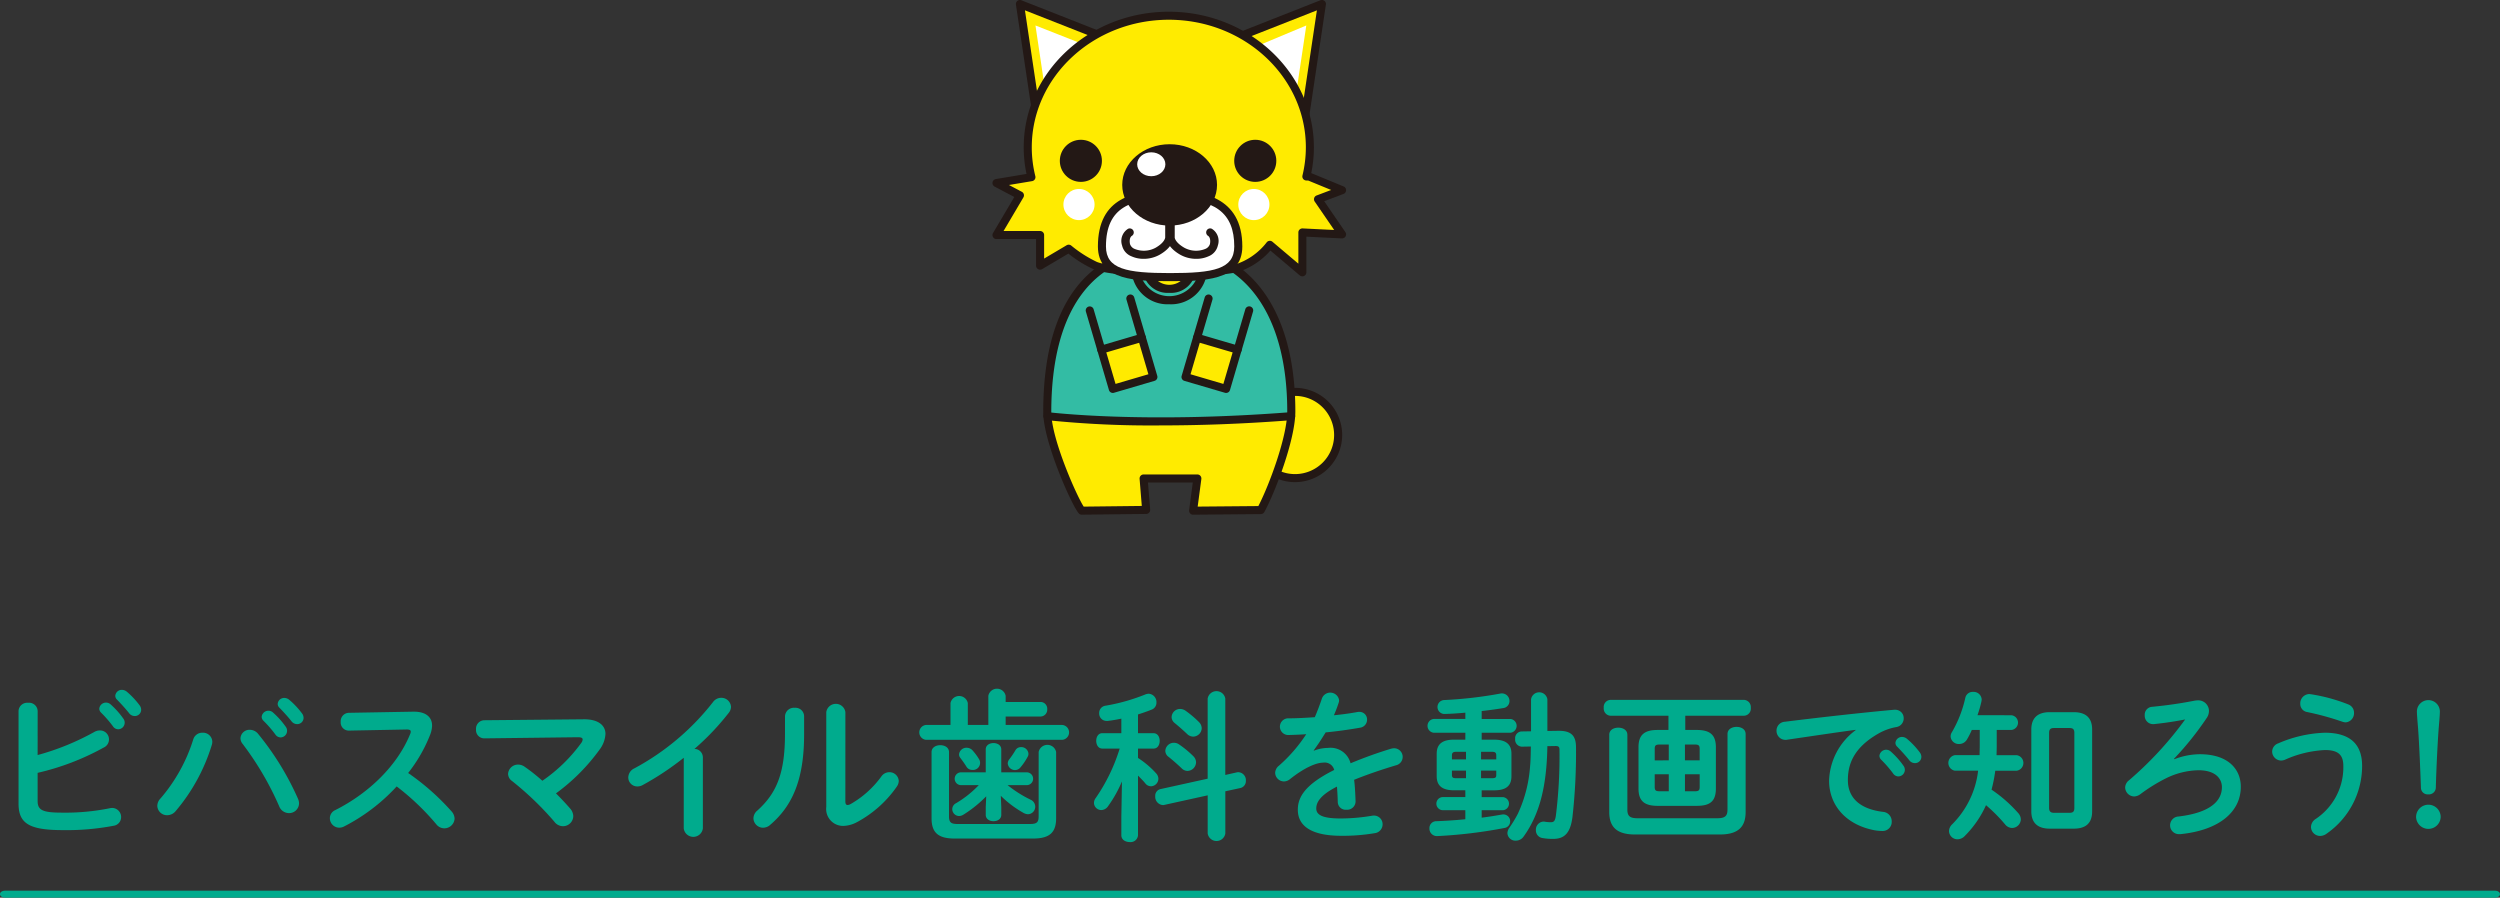 <svg height="122.079" viewBox="0 0 340 122.079" width="340" xmlns="http://www.w3.org/2000/svg" xmlns:xlink="http://www.w3.org/1999/xlink"><rect x="0" y="0" width="340" height="122.079" fill="#333333" stroke="none"/><clipPath id="a"><path d="m1025 14719.861c-9.655 0-16.6 6.52-16.508 22.128.023 4.047 4.046 12.811 4.7 13.405l8.755-.1-.346-4.276h7.221l-.488 4.378 9.207-.08c1.372-2.5 4.148-9.608 4.148-13.414-.004-14.783-7.034-22.041-16.689-22.041z"/></clipPath><g transform="translate(-865.977 -14685.943)"><path d="m1205.326 14808.022h-338.7c-.36 0-.652-.213-.652-.475s.292-.474.652-.474h338.7c.36 0 .651.212.651.474s-.291.475-.651.475z" fill="#00ab8d"/><g fill="#00ab8d"><path d="m871.094 14788.63a34.4 34.4 0 0 0 7.679-3.125 1.511 1.511 0 0 1 .748-.221 1.218 1.218 0 0 1 .55 2.332 34.411 34.411 0 0 1 -8.977 3.434v3.828c0 1.254.682 1.584 3.323 1.584a30.407 30.407 0 0 0 6.468-.594 1.74 1.74 0 0 1 .33-.045 1.234 1.234 0 0 1 1.233 1.256 1.179 1.179 0 0 1 -1.013 1.166 33.929 33.929 0 0 1 -6.887.594c-4.576 0-6.05-.881-6.05-3.61v-12.606a1.178 1.178 0 0 1 1.3-1.1 1.167 1.167 0 0 1 1.3 1.1zm8.383-6.293a.921.921 0 0 1 1.54-.6 10.965 10.965 0 0 1 1.717 1.916.918.918 0 0 1 .2.594.9.9 0 0 1 -.88.879.88.88 0 0 1 -.726-.418 16 16 0 0 0 -1.628-1.869.785.785 0 0 1 -.223-.502zm2.178-1.762a.883.883 0 0 1 .925-.812 1.059 1.059 0 0 1 .66.264 11.091 11.091 0 0 1 1.694 1.8 1.026 1.026 0 0 1 .242.66.861.861 0 0 1 -.88.838.96.96 0 0 1 -.77-.4c-.506-.639-1.123-1.3-1.628-1.827a.724.724 0 0 1 -.243-.523z"/><path d="m893.51 14785.593a1.264 1.264 0 0 1 1.342 1.211 1.53 1.53 0 0 1 -.066.439 25.311 25.311 0 0 1 -4.929 9.021 1.517 1.517 0 0 1 -1.144.549 1.321 1.321 0 0 1 -1.342-1.275 1.48 1.48 0 0 1 .44-1.012 22.618 22.618 0 0 0 4.445-8.01 1.27 1.27 0 0 1 1.254-.923zm5.17.748a1.227 1.227 0 0 1 1.277-1.145 1.45 1.45 0 0 1 1.122.551 38.493 38.493 0 0 1 5.413 8.8 1.59 1.59 0 0 1 .154.66 1.351 1.351 0 0 1 -1.387 1.32 1.44 1.44 0 0 1 -1.32-.947 41.242 41.242 0 0 0 -4.95-8.449 1.248 1.248 0 0 1 -.309-.79zm2.883-2.905a.921.921 0 0 1 1.54-.593 10.98 10.98 0 0 1 1.716 1.914.918.918 0 0 1 .2.594.9.9 0 0 1 -.88.881.885.885 0 0 1 -.726-.418 15.965 15.965 0 0 0 -1.628-1.871.781.781 0 0 1 -.222-.507zm2.178-1.759a.883.883 0 0 1 .925-.814 1.059 1.059 0 0 1 .66.264 11.025 11.025 0 0 1 1.694 1.8 1.021 1.021 0 0 1 .242.66.859.859 0 0 1 -.881.836.962.962 0 0 1 -.77-.4c-.505-.639-1.122-1.3-1.628-1.826a.726.726 0 0 1 -.242-.52z"/><path d="m922.144 14782.731h.132c1.628 0 2.464.747 2.464 1.893a3.7 3.7 0 0 1 -.242 1.189 20.418 20.418 0 0 1 -3.014 5.258 32.711 32.711 0 0 1 5.9 5.215 1.544 1.544 0 0 1 .417.99 1.4 1.4 0 0 1 -1.408 1.32 1.371 1.371 0 0 1 -1.055-.527 33.947 33.947 0 0 0 -5.413-5.172 25.447 25.447 0 0 1 -7.173 5.456 1.431 1.431 0 0 1 -.639.155 1.29 1.29 0 0 1 -1.275-1.277 1.221 1.221 0 0 1 .748-1.121c4.576-2.311 8.426-6.051 10.165-10.32a.815.815 0 0 0 .088-.352c0-.2-.176-.285-.55-.285l-7.877.152a1.1 1.1 0 0 1 -1.1-1.187 1.143 1.143 0 0 1 1.078-1.232z"/><path d="m945.372 14783.767c1.914-.021 2.948.791 2.948 2a3.9 3.9 0 0 1 -.792 2.113 26.84 26.84 0 0 1 -5.94 5.963c.7.7 1.363 1.408 1.914 2.045a1.627 1.627 0 0 1 .44 1.057 1.4 1.4 0 0 1 -1.409 1.363 1.481 1.481 0 0 1 -1.166-.615 41.853 41.853 0 0 0 -5.742-5.523 1.244 1.244 0 0 1 -.551-.967 1.357 1.357 0 0 1 1.365-1.277 1.542 1.542 0 0 1 .88.287 25.322 25.322 0 0 1 2.42 1.914 21.611 21.611 0 0 0 5.259-5.105.932.932 0 0 0 .219-.506c0-.221-.2-.309-.659-.309l-12.719.154a1.119 1.119 0 0 1 -1.122-1.209 1.154 1.154 0 0 1 1.1-1.256z"/><path d="m958.969 14789a38.591 38.591 0 0 1 -5.567 3.7 1.492 1.492 0 0 1 -.77.2 1.224 1.224 0 0 1 -1.209-1.232 1.4 1.4 0 0 1 .835-1.232 33.866 33.866 0 0 0 10.694-9.021 1.378 1.378 0 0 1 1.1-.57 1.312 1.312 0 0 1 1.342 1.23 1.349 1.349 0 0 1 -.308.814 34.582 34.582 0 0 1 -4.664 4.906 1.152 1.152 0 0 1 1.144 1.144v9.661a1.309 1.309 0 0 1 -2.6 0z"/><path d="m972.738 14783.349a1.207 1.207 0 0 1 1.32-1.145 1.168 1.168 0 0 1 1.277 1.145v2.486c0 6.072-1.562 9.682-4.6 12.277a1.474 1.474 0 0 1 -.99.4 1.311 1.311 0 0 1 -1.3-1.277 1.4 1.4 0 0 1 .528-1.055c2.618-2.355 3.762-5.061 3.762-10.43zm8.207 11.574c0 .33.089.506.309.506a1.172 1.172 0 0 0 .44-.154 13.3 13.3 0 0 0 4.136-3.719 1.335 1.335 0 0 1 1.078-.594 1.266 1.266 0 0 1 1.3 1.188 1.406 1.406 0 0 1 -.264.77 15.539 15.539 0 0 1 -5.392 4.82 4.187 4.187 0 0 1 -1.891.527 2.3 2.3 0 0 1 -2.311-2.574v-12.893a1.312 1.312 0 0 1 2.6 0z"/><path d="m1000.39 14780.575a1.2 1.2 0 0 1 2.355 0v.836h4.73a.918.918 0 0 1 .925.99.93.93 0 0 1 -.925.99h-4.73v1.145h7.7a1.016 1.016 0 0 1 0 2.024h-18.545a1.019 1.019 0 0 1 0-2.024h3.345v-2.971a1.2 1.2 0 0 1 2.354 0v2.971h2.794zm6.844 7.637a1.213 1.213 0 0 1 2.376 0v9c0 1.848-.771 2.773-3.125 2.773h-10.693c-2.354 0-3.124-.926-3.124-2.773v-8.977c0-.639.593-.947 1.188-.947s1.188.309 1.188.947v8.713c0 .814.242 1.057 1.144 1.057h9.9c.9 0 1.145-.242 1.145-1.057zm-5.083 7.5v1.056c0 .573-.528.858-1.057.858s-1.055-.285-1.055-.858v-1.056l.066-1.475a16.484 16.484 0 0 1 -3.081 2.486 1.185 1.185 0 0 1 -.616.2.949.949 0 0 1 -.924-.947.915.915 0 0 1 .506-.792 14.132 14.132 0 0 0 3.1-2.464h-2.486a.873.873 0 0 1 0-1.738h3.433v-3.125c0-.572.528-.857 1.055-.857s1.057.285 1.057.857v3.125h3.521a.871.871 0 0 1 0 1.738h-2.663a16.447 16.447 0 0 0 3.124 1.98 1.043 1.043 0 0 1 .638.945 1.024 1.024 0 0 1 -.99 1.035 1.391 1.391 0 0 1 -.594-.176 14.317 14.317 0 0 1 -3.1-2.334zm-5.743-7.174a1 1 0 0 1 1.034-.9 1.081 1.081 0 0 1 .814.373 7.443 7.443 0 0 1 .836 1.123.967.967 0 0 1 -.9 1.518.911.911 0 0 1 -.792-.463c-.22-.352-.462-.7-.814-1.166a.734.734 0 0 1 -.178-.483zm8.427-.988a.974.974 0 0 1 1.012.9.788.788 0 0 1 -.11.418 8.448 8.448 0 0 1 -.968 1.432.955.955 0 0 1 -.748.373.986.986 0 0 1 -.99-.9.934.934 0 0 1 .2-.549 12.027 12.027 0 0 0 .836-1.232.848.848 0 0 1 .768-.44z"/><path d="m1018.562 14792.216a17.02 17.02 0 0 1 -1.87 3.344 1.154 1.154 0 0 1 -.947.551 1 1 0 0 1 -.989-.969 1.12 1.12 0 0 1 .219-.639 24.427 24.427 0 0 0 3.279-6.754h-2.354c-.572 0-.836-.527-.836-1.057 0-.507.264-1.033.815-1.033h2.6v-1.98c-.638.131-1.255.242-1.848.309h-.155a1 1 0 0 1 -1.011-1.057.989.989 0 0 1 .858-1.012 25.8 25.8 0 0 0 5.39-1.52 1.377 1.377 0 0 1 .484-.109 1.13 1.13 0 0 1 1.057 1.188 1 1 0 0 1 -.639.969c-.616.242-1.232.461-1.87.66v2.553h2.112c.572 0 .837.526.837 1.033 0 .529-.265 1.057-.837 1.057h-2.112v1.275a12.126 12.126 0 0 1 2.465 2.092 1.1 1.1 0 0 1 .307.748 1.039 1.039 0 0 1 -1.011 1.012.989.989 0 0 1 -.771-.4c-.286-.351-.638-.7-.99-1.056v8.119a1.007 1.007 0 0 1 -1.122.924c-.572 0-1.144-.307-1.144-.924v-2.463zm15.622-1.232a.924.924 0 0 1 .242-.021 1.086 1.086 0 0 1 .99 1.166.963.963 0 0 1 -.77.99l-2.024.439v5.742a1.216 1.216 0 0 1 -2.4 0v-5.191l-5.9 1.3a.644.644 0 0 1 -.22.023 1.133 1.133 0 0 1 -1.013-1.211.922.922 0 0 1 .748-.969l6.381-1.408v-10.891a1.217 1.217 0 0 1 2.4 0v10.385zm-5.919-2.2a1.165 1.165 0 0 1 .374.838 1.2 1.2 0 0 1 -1.166 1.166 1.154 1.154 0 0 1 -.814-.375c-.528-.506-1.233-1.121-1.76-1.541a1.019 1.019 0 0 1 -.44-.812 1.164 1.164 0 0 1 1.166-1.1 1.208 1.208 0 0 1 .7.221 13.254 13.254 0 0 1 1.94 1.601zm.792-4.619a1.212 1.212 0 0 1 .352.813 1.18 1.18 0 0 1 -1.144 1.145 1.207 1.207 0 0 1 -.858-.373c-.528-.506-1.166-1.057-1.672-1.475a1.026 1.026 0 0 1 -.418-.814 1.147 1.147 0 0 1 1.166-1.1 1.311 1.311 0 0 1 .7.221 13.933 13.933 0 0 1 1.874 1.581z"/><path d="m1044.681 14788.034a5.3 5.3 0 0 1 1.892-.373 2.808 2.808 0 0 1 3.08 2.09 57.5 57.5 0 0 1 5.5-1.981 1.731 1.731 0 0 1 .44-.065 1.174 1.174 0 0 1 .265 2.311c-1.915.572-3.873 1.232-5.722 1.98.111.814.155 1.783.2 2.928a1.149 1.149 0 0 1 -1.254 1.143 1.072 1.072 0 0 1 -1.167-1.012c-.022-.836-.066-1.539-.11-2.135-2.288 1.166-2.816 2.156-2.816 2.971 0 .859.792 1.365 3.322 1.365a25.825 25.825 0 0 0 4.269-.375 1.01 1.01 0 0 1 .242-.021 1.173 1.173 0 0 1 1.188 1.211 1.214 1.214 0 0 1 -1.1 1.188 25.938 25.938 0 0 1 -4.511.352c-4.158 0-5.918-1.387-5.918-3.543 0-1.76 1.033-3.453 4.95-5.412a1.345 1.345 0 0 0 -1.54-.99c-.814 0-2.421.594-4.51 2.266a1.3 1.3 0 0 1 -.792.287 1.209 1.209 0 0 1 -1.189-1.166 1.286 1.286 0 0 1 .506-.969 20.71 20.71 0 0 0 3.719-4.291c-.859.066-1.651.088-2.377.111a1.136 1.136 0 1 1 0-2.268c1.034 0 2.266-.066 3.543-.155.374-.878.7-1.737.968-2.55a1.212 1.212 0 0 1 2.332.219.87.87 0 0 1 -.043.33 17.61 17.61 0 0 1 -.661 1.738c1.144-.109 2.244-.264 3.191-.439a1.092 1.092 0 0 1 .263-.021 1.027 1.027 0 0 1 1.057 1.055 1.1 1.1 0 0 1 -.968 1.1c-1.386.242-3.037.483-4.665.637-.55.9-1.1 1.738-1.628 2.443z"/><path d="m1065.266 14785.593h-4.335a.945.945 0 0 1 0-1.871h4.335v-.857c-.968.088-1.914.154-2.8.176a.947.947 0 1 1 -.044-1.893 56.1 56.1 0 0 0 7.591-.879.714.714 0 0 1 .221-.023 1.032 1.032 0 0 1 1.034 1.035.968.968 0 0 1 -.9.969c-.925.152-1.893.285-2.883.395v1.078h3.938a.944.944 0 0 1 0 1.871h-3.938v.945h1.694c1.651 0 2.355.66 2.355 1.914v3.059c0 1.52-1.012 1.914-2.355 1.914h-1.694v.926h2.9a.894.894 0 0 1 0 1.781h-2.9v1.012c.924-.109 1.826-.264 2.728-.418a.776.776 0 0 1 .221-.021.919.919 0 0 1 .924.945.905.905 0 0 1 -.792.9 64.649 64.649 0 0 1 -9.132 1.1 1.017 1.017 0 0 1 -1.056-1.057.933.933 0 0 1 .968-.969c1.189-.043 2.553-.131 3.917-.264v-1.232h-3.125a.894.894 0 0 1 0-1.781h3.125v-.926h-1.54c-1.651 0-2.355-.66-2.355-1.914v-3.059c0-1.254.7-1.914 2.355-1.914h1.54zm.088 3.631v-1.035h-1.364c-.418 0-.55.154-.55.484v.551zm0 2.553v-1.035h-1.914v.615c0 .375.22.42.55.42zm2.046-2.553h2.068v-.551c0-.33-.131-.484-.549-.484h-1.519zm1.519 2.553c.418 0 .549-.091.549-.42v-.615h-2.068v1.035zm7.5-4.357c-.088 5.523-1.079 9.307-3.235 12.3a1.274 1.274 0 0 1 -1.056.551 1.084 1.084 0 0 1 -1.144-1.012 1.389 1.389 0 0 1 .286-.77 16.712 16.712 0 0 0 1.144-1.893 18.357 18.357 0 0 0 1.65-6.4c.088-.9.088-1.8.11-2.729l-1.21.023a.951.951 0 0 1 -.924-1.057.911.911 0 0 1 .858-1.012l1.3-.022v-4.335a1.122 1.122 0 0 1 2.223 0v4.291l1.452-.021h.132c1.848 0 2.31.856 2.31 2.287a78.354 78.354 0 0 1 -.484 9.439c-.286 2.244-1.144 2.971-2.618 2.971a7.859 7.859 0 0 1 -1.431-.109 1.053 1.053 0 0 1 -.924-1.078 1.1 1.1 0 0 1 1.013-1.166.758.758 0 0 1 .219.021 5.134 5.134 0 0 0 .792.066c.418 0 .595-.154.7-.947a65.246 65.246 0 0 0 .484-8.91c0-.375-.11-.506-.528-.506z"/><path d="m1091.413 14795.538c-1.848 0-2.6-.705-2.6-2.354v-5.611c0-1.65.748-2.355 2.6-2.355h1.474v-1.936h-7.9a.978.978 0 0 1 -.9-1.078.966.966 0 0 1 .9-1.078h18.175a.981.981 0 0 1 .924 1.078.968.968 0 0 1 -.924 1.078h-7.988v1.936h1.563c1.848 0 2.6.705 2.6 2.355v5.611c0 1.826-.9 2.354-2.6 2.354zm9.506-9.77c0-.66.615-.969 1.232-.969s1.232.309 1.232.969v10.605c0 1.979-.968 3.059-3.477 3.059h-11.595c-2.509 0-3.477-1.079-3.477-3.059v-10.5c0-.66.616-.967 1.232-.967s1.232.307 1.232.967v10.166c0 .881.331 1.188 1.409 1.188h10.8c1.079 0 1.409-.307 1.409-1.187zm-7.988 3.585v-2.155h-1.231c-.55 0-.682.133-.682.594v1.562zm0 4.2v-2.311h-1.914v1.717c0 .527.2.594.682.594zm2.2-4.2h2v-1.562c0-.461-.132-.594-.682-.594h-1.321zm0 1.894v2.311h1.321c.55 0 .682-.133.682-.594v-1.717z"/><path d="m1118.343 14785.2c-2.64.352-6.138.881-9.307 1.342a.809.809 0 0 1 -.22.022 1.219 1.219 0 0 1 -1.232-1.255 1.2 1.2 0 0 1 1.144-1.209c4.577-.572 10.254-1.211 14.83-1.629h.133a1.137 1.137 0 0 1 1.188 1.166 1.19 1.19 0 0 1 -1.013 1.189 7.524 7.524 0 0 0 -2.42.879c-3.432 1.959-4.158 4.246-4.158 6.338 0 2.441 1.694 3.938 4.774 4.313a1.28 1.28 0 0 1 1.188 1.3 1.233 1.233 0 0 1 -1.3 1.3 6.858 6.858 0 0 1 -.99-.088c-4-.748-6.227-3.477-6.227-6.754a8.87 8.87 0 0 1 3.608-6.865zm3.235 3.543a.922.922 0 0 1 1.54-.595 10.985 10.985 0 0 1 1.717 1.915.924.924 0 0 1 .2.594.9.9 0 0 1 -.881.881.885.885 0 0 1 -.726-.418 15.97 15.97 0 0 0 -1.628-1.871.781.781 0 0 1 -.222-.51zm2.178-1.761a.883.883 0 0 1 .924-.813 1.053 1.053 0 0 1 .66.264 10.989 10.989 0 0 1 1.7 1.8 1.02 1.02 0 0 1 .242.66.858.858 0 0 1 -.88.835.953.953 0 0 1 -.77-.4c-.506-.639-1.122-1.3-1.628-1.826a.724.724 0 0 1 -.248-.523z"/><path d="m1139.53 14783.216a1.006 1.006 0 0 1 0 2h-2v2.355c0 .352-.021.727-.021 1.078h2.75a1.069 1.069 0 0 1 0 2.111h-2.926a19.7 19.7 0 0 1 -.507 2.574 19.123 19.123 0 0 1 3.631 3.191 1.314 1.314 0 0 1 .352.857 1.207 1.207 0 0 1 -1.188 1.166 1.256 1.256 0 0 1 -.946-.482 22.1 22.1 0 0 0 -2.6-2.619 14.092 14.092 0 0 1 -2.9 4.2 1.354 1.354 0 0 1 -.968.439 1.151 1.151 0 0 1 -1.166-1.123 1.335 1.335 0 0 1 .44-.924 12.277 12.277 0 0 0 3.52-7.283h-3.168a1.073 1.073 0 0 1 0-2.111h3.366c0-.418.022-.859.022-1.277v-2.156h-1.078a10.224 10.224 0 0 1 -.66 1.3 1.22 1.22 0 0 1 -1.056.615 1.106 1.106 0 0 1 -1.167-1.012 1.026 1.026 0 0 1 .177-.594 16.264 16.264 0 0 0 1.826-4.686 1.013 1.013 0 0 1 1.056-.793 1.09 1.09 0 0 1 1.166 1.033 1.7 1.7 0 0 1 -.044.309 15.338 15.338 0 0 1 -.528 1.826zm5.215 15.424c-1.717 0-2.509-.857-2.509-2.354v-11.133c0-1.5.792-2.355 2.509-2.355h3.255c1.738 0 2.508.859 2.508 2.355v11.133c0 1.649-.9 2.354-2.508 2.354zm2.684-2.156c.462 0 .66-.152.66-.66v-10.209c0-.506-.2-.66-.66-.66h-2.112c-.44 0-.661.154-.661.66v10.209c0 .463.2.66.661.66z"/><path d="m1161.684 14789.2a9.655 9.655 0 0 1 3.476-.682c3.873 0 5.567 2.068 5.567 4.424 0 3.344-2.838 5.9-8.207 6.445h-.154a1.2 1.2 0 0 1 -.11-2.4c4.445-.527 5.9-2.2 5.9-3.982 0-1.23-.946-2.309-3.19-2.309a10.379 10.379 0 0 0 -4.423 1.1 22.676 22.676 0 0 0 -3.477 2.156 1.517 1.517 0 0 1 -.836.309 1.256 1.256 0 0 1 -1.232-1.211 1.289 1.289 0 0 1 .528-.991 47.938 47.938 0 0 0 7.635-8.272c-1.232.242-2.6.463-4.269.639h-.132a1.142 1.142 0 0 1 -1.1-1.211 1.073 1.073 0 0 1 .991-1.145 58.353 58.353 0 0 0 5.786-.836 3.092 3.092 0 0 1 .418-.043 1.455 1.455 0 0 1 1.541 1.43 1.686 1.686 0 0 1 -.308.969 41.714 41.714 0 0 1 -4.445 5.545z"/><path d="m1176.2 14789.378a1.24 1.24 0 0 1 -1.21-1.233 1.2 1.2 0 0 1 .814-1.1 17.328 17.328 0 0 1 6.337-1.451c3.455 0 5.083 1.563 5.083 4.51a11.216 11.216 0 0 1 -4.863 9.242 1.475 1.475 0 0 1 -.836.285 1.245 1.245 0 0 1 -1.254-1.209 1.344 1.344 0 0 1 .638-1.1 8.442 8.442 0 0 0 3.762-7.193c0-1.432-.594-2.18-2.486-2.18a14.938 14.938 0 0 0 -5.413 1.3 1.437 1.437 0 0 1 -.572.129zm9.132-7.637a1.2 1.2 0 0 1 .792 1.145 1.244 1.244 0 0 1 -1.144 1.3 1.768 1.768 0 0 1 -.44-.088 38.226 38.226 0 0 0 -4.8-1.32 1.1 1.1 0 0 1 -.925-1.123 1.259 1.259 0 0 1 1.211-1.32c.088 0 .154.023.22.023a23.422 23.422 0 0 1 5.091 1.383z"/><path d="m1197.909 14797.056a1.673 1.673 0 0 1 -3.344 0 1.672 1.672 0 0 1 3.344 0zm-3.234-14.389a1.563 1.563 0 0 1 3.124 0c0 .594-.132 1.914-.176 2.551-.154 2.135-.308 5.391-.374 7.834a.944.944 0 0 1 -1.034.924.907.907 0 0 1 -.99-.924c-.088-2.42-.22-5.678-.374-7.834-.022-.395-.176-1.957-.176-2.551z"/></g><g><circle cx="1042.099" cy="14745.101" fill="#ffeb00" r="5.865"/><path d="m1042.1 14751.515a6.413 6.413 0 1 1 6.413-6.413 6.421 6.421 0 0 1 -6.413 6.413zm0-11.729a5.317 5.317 0 1 0 5.317 5.316 5.323 5.323 0 0 0 -5.317-5.317z" fill="#231815"/><g clip-path="url(#a)"><path d="m1025 14719.861c-9.655 0-16.508 4.57-16.508 22.128 0 4.047 4.046 12.811 4.7 13.405l8.755-.1-.346-4.276h7.093l-.36 4.378 9.207-.08c1.372-2.5 4.148-9.608 4.148-13.414-.004-14.783-7.034-22.041-16.689-22.041z" fill="#33bca4"/><g fill="#ffeb00"><path d="m1028.448 14719.861c0 2.506-.149 5.36-3.36 5.36s-3.318-2.546-3.318-5.052-.3-1.705 2.906-1.705 3.772-1.11 3.772 1.397z"/><path d="m1042.1 14742.7c0 8.223-8.544 22.318-18.08 22.318s-18.04-22.477-15.745-22.477c.242 0 7.3.713 16.838.713s16.987-.938 16.987-.554z"/><path d="m1015.84 14733.435 5.52-1.4 1.568 5.174-5.634 1.378z"/><path d="m1029.03 14731.878-1.734 5.335 5.52 1.622 1.568-5.335z"/></g></g><path d="m1015.927 14690.917-11.241-4.426 2.39 16.021z" fill="#ffeb00"/><path d="m1007.076 14703.06a.589.589 0 0 1 -.136-.017.55.55 0 0 1 -.406-.45l-2.39-16.021a.547.547 0 0 1 .743-.591l11.241 4.426a.548.548 0 0 1 .235.842l-8.851 11.6a.547.547 0 0 1 -.436.211zm-1.708-15.712 2.059 13.8 7.625-9.989z" fill="#231815"/><path d="m1006.8 14689.407 6.76 2.662-5.382 6.581z" fill="#fff"/><path d="m1034.515 14690.917 11.241-4.426-2.39 16.021z" fill="#ffeb00"/><path d="m1043.366 14703.06a.547.547 0 0 1 -.435-.215l-8.851-11.6a.548.548 0 0 1 .235-.842l11.241-4.426a.547.547 0 0 1 .742.591l-2.39 16.021a.547.547 0 0 1 -.4.45.592.592 0 0 1 -.142.021zm-7.975-11.9 7.625 9.989 2.059-13.8z" fill="#231815"/><path d="m1036.323 14692.467 7.309-3.059-1.379 9.242z" fill="#fff"/><path d="m1048.5 14711.806-4.514-1.858h-.344a16.845 16.845 0 0 0 .477-3.961c0-9.888-8.59-17.9-19.185-17.9s-19.186 8.015-19.186 17.9a16.783 16.783 0 0 0 .5 4.055l-4.749.791 3.186 1.682-3.186 5.4h5.93v4.16l3.893-2.3a17.159 17.159 0 0 0 3.631 2.3c3.21 1.269 16.505 1.143 19.054.394a9.261 9.261 0 0 0 4.667-3.226l4.426 3.743v-5.426l5.4.267-3.275-4.78z" fill="#ffeb00"/><path d="m1025.645 14723.582c-4.4 0-9.124-.3-10.893-1a16.32 16.32 0 0 1 -3.476-2.149l-3.567 2.111a.548.548 0 0 1 -.827-.471v-3.613h-5.382a.548.548 0 0 1 -.472-.826l2.895-4.9-2.679-1.413a.548.548 0 0 1 .166-1.025l4.174-.7a17.288 17.288 0 0 1 -.383-3.609c0-10.173 8.852-18.449 19.733-18.45s19.733 8.277 19.733 18.45a17.3 17.3 0 0 1 -.361 3.5l4.4 1.812a.548.548 0 0 1 -.015 1.02l-2.623.992 2.881 4.2a.547.547 0 0 1 .026.577.565.565 0 0 1 -.505.28l-4.824-.237v4.85a.549.549 0 0 1 -.9.419l-3.995-3.38a9.882 9.882 0 0 1 -4.59 2.969 42.748 42.748 0 0 1 -8.516.593zm-14.322-4.361a.551.551 0 0 1 .35.126 16.709 16.709 0 0 0 3.482 2.218c3.044 1.2 16.1 1.141 18.7.377a8.8 8.8 0 0 0 4.372-3.013.546.546 0 0 1 .379-.23.538.538 0 0 1 .425.125l3.524 2.979v-4.244a.543.543 0 0 1 .17-.4.568.568 0 0 1 .405-.151l4.295.211-2.65-3.867a.552.552 0 0 1 -.071-.475.545.545 0 0 1 .329-.348l1.978-.749-3.132-1.289h-.235a.548.548 0 0 1 -.533-.677 16.281 16.281 0 0 0 .462-3.832c0-9.568-8.361-17.354-18.637-17.354s-18.638 7.786-18.638 17.354a16.265 16.265 0 0 0 .485 3.923.549.549 0 0 1 -.442.672l-3.147.525 1.75.924a.537.537 0 0 1 .271.335.548.548 0 0 1 -.055.428l-2.7 4.572h4.97a.548.548 0 0 1 .548.548v3.2l3.066-1.815a.553.553 0 0 1 .279-.073z" fill="#231815"/><path d="m1023.866 14743.8a136.969 136.969 0 0 1 -15.509-.716.548.548 0 0 1 .14-1.087c.125.016 12.689 1.587 33.032 0a.548.548 0 0 1 .086 1.093c-6.849.53-12.825.71-17.749.71z" fill="#231815"/><path d="m1017.319 14739.383a.548.548 0 0 1 -.525-.393l-3.136-10.671a.548.548 0 0 1 1.052-.31l2.981 10.146 4.468-1.313-2.981-10.145a.548.548 0 0 1 1.052-.31l3.135 10.671a.549.549 0 0 1 -.371.681l-5.52 1.622a.571.571 0 0 1 -.155.022z" fill="#231815"/><path d="m1015.752 14733.5 5.52-1.622" fill="#fff"/><path d="m1015.751 14734.047a.548.548 0 0 1 -.154-1.073l5.52-1.622a.548.548 0 0 1 .309 1.052l-5.52 1.622a.565.565 0 0 1 -.155.021z" fill="#231815"/><path d="m1032.728 14739.383a.571.571 0 0 1 -.155-.021l-5.52-1.622a.549.549 0 0 1 -.371-.681l3.136-10.671a.547.547 0 1 1 1.05.31l-2.98 10.145 4.468 1.313 2.981-10.146a.548.548 0 1 1 1.051.31l-3.135 10.671a.548.548 0 0 1 -.525.392z" fill="#231815"/><path d="m1034.295 14733.5-5.52-1.622" fill="#fff"/><g fill="#231815"><path d="m1034.3 14734.047a.571.571 0 0 1 -.155-.021l-5.519-1.622a.548.548 0 0 1 .309-1.052l5.52 1.622a.548.548 0 0 1 -.155 1.073z"/><path d="m1013.1 14755.943a.547.547 0 0 1 -.37-.145c-.842-.77-4.874-9.729-4.874-13.81 0-19.73 10.686-22.676 17.055-22.676 10.791 0 17.233 8.443 17.233 22.587 0 3.874-2.784 11.066-4.215 13.677a.548.548 0 0 1 -.476.285l-9.206.081a.519.519 0 0 1 -.416-.185.552.552 0 0 1 -.132-.435l.495-3.759h-6.094l.3 3.683a.548.548 0 0 1 -.539.593l-8.755.1zm11.811-35.535c-10.291 0-15.959 7.665-15.959 21.581 0 3.67 3.508 11.507 4.409 12.854l7.9-.092-.3-3.69a.551.551 0 0 1 .546-.593h7.311a.549.549 0 0 1 .543.62l-.5 3.753 8.251-.073c1.465-2.812 3.93-9.448 3.93-12.868.006-13.457-6.026-21.492-16.131-21.492z"/><path d="m1025 14727.323a4.913 4.913 0 0 1 -5.146-4.627.548.548 0 0 1 1.1 0 4.089 4.089 0 0 0 8.1 0 .548.548 0 0 1 1.1 0 4.914 4.914 0 0 1 -5.154 4.627z"/><path d="m1025 14725.77a3.368 3.368 0 0 1 -3.593-3.073.548.548 0 0 1 1.1 0 2.565 2.565 0 0 0 4.994 0 .548.548 0 0 1 1.1 0 3.368 3.368 0 0 1 -3.601 3.073z"/></g><path d="m1034.384 14719.463c0 3.91-4.151 4.167-9.272 4.167s-9.272-.257-9.272-4.167c0-6.041 4.151-7.079 9.272-7.079s9.272 1.316 9.272 7.079z" fill="#fff"/><path d="m1025.112 14724.178c-4.375 0-9.82 0-9.82-4.715 0-6.721 4.964-7.627 9.82-7.627 4.215 0 9.82.791 9.82 7.627 0 4.715-5.445 4.715-9.82 4.715zm0-11.246c-5.237 0-8.724 1.111-8.724 6.531 0 3.078 2.813 3.62 8.724 3.62s8.724-.542 8.724-3.62c0-4.578-2.609-6.531-8.724-6.531z" fill="#231815"/><ellipse cx="1025.047" cy="14711.09" fill="#231815" rx="6.447" ry="5.532"/><ellipse cx="1022.551" cy="14708.283" fill="#fff" rx="1.918" ry="1.626"/><path d="m1021.512 14721.144a3.98 3.98 0 0 1 -1.657-.343 2.076 2.076 0 0 1 -1.276-1.474 1.942 1.942 0 0 1 .822-2.272.548.548 0 0 1 .488.98c-.035.022-.385.267-.233 1.094a1.075 1.075 0 0 0 .656.676 3.328 3.328 0 0 0 2.855-.185c1.27-.741 1.277-1.385 1.277-1.393v-2.807a.548.548 0 0 1 1.1 0v2.751c.014.268-.05 1.362-1.819 2.395a4.436 4.436 0 0 1 -2.213.578z" fill="#231815"/><path d="m1028.665 14721.144a4.433 4.433 0 0 1 -2.207-.577c-1.769-1.032-1.833-2.127-1.819-2.395v-2.751a.548.548 0 0 1 1.1 0v2.77a.471.471 0 0 1 0 .065s.029.635 1.279 1.365a3.328 3.328 0 0 0 2.855.185 1.077 1.077 0 0 0 .656-.676c.156-.852-.22-1.085-.236-1.095a.561.561 0 0 1 -.216-.736.537.537 0 0 1 .707-.243 1.942 1.942 0 0 1 .822 2.272 2.078 2.078 0 0 1 -1.276 1.474 3.98 3.98 0 0 1 -1.665.342z" fill="#231815"/><circle cx="1036.693" cy="14707.816" fill="#231815" r="2.863"/><circle cx="1012.976" cy="14707.816" fill="#231815" r="2.863"/><circle cx="1036.502" cy="14713.761" fill="#fff" r="2.118"/><circle cx="1012.72" cy="14713.761" fill="#fff" r="2.118"/></g></g></svg>